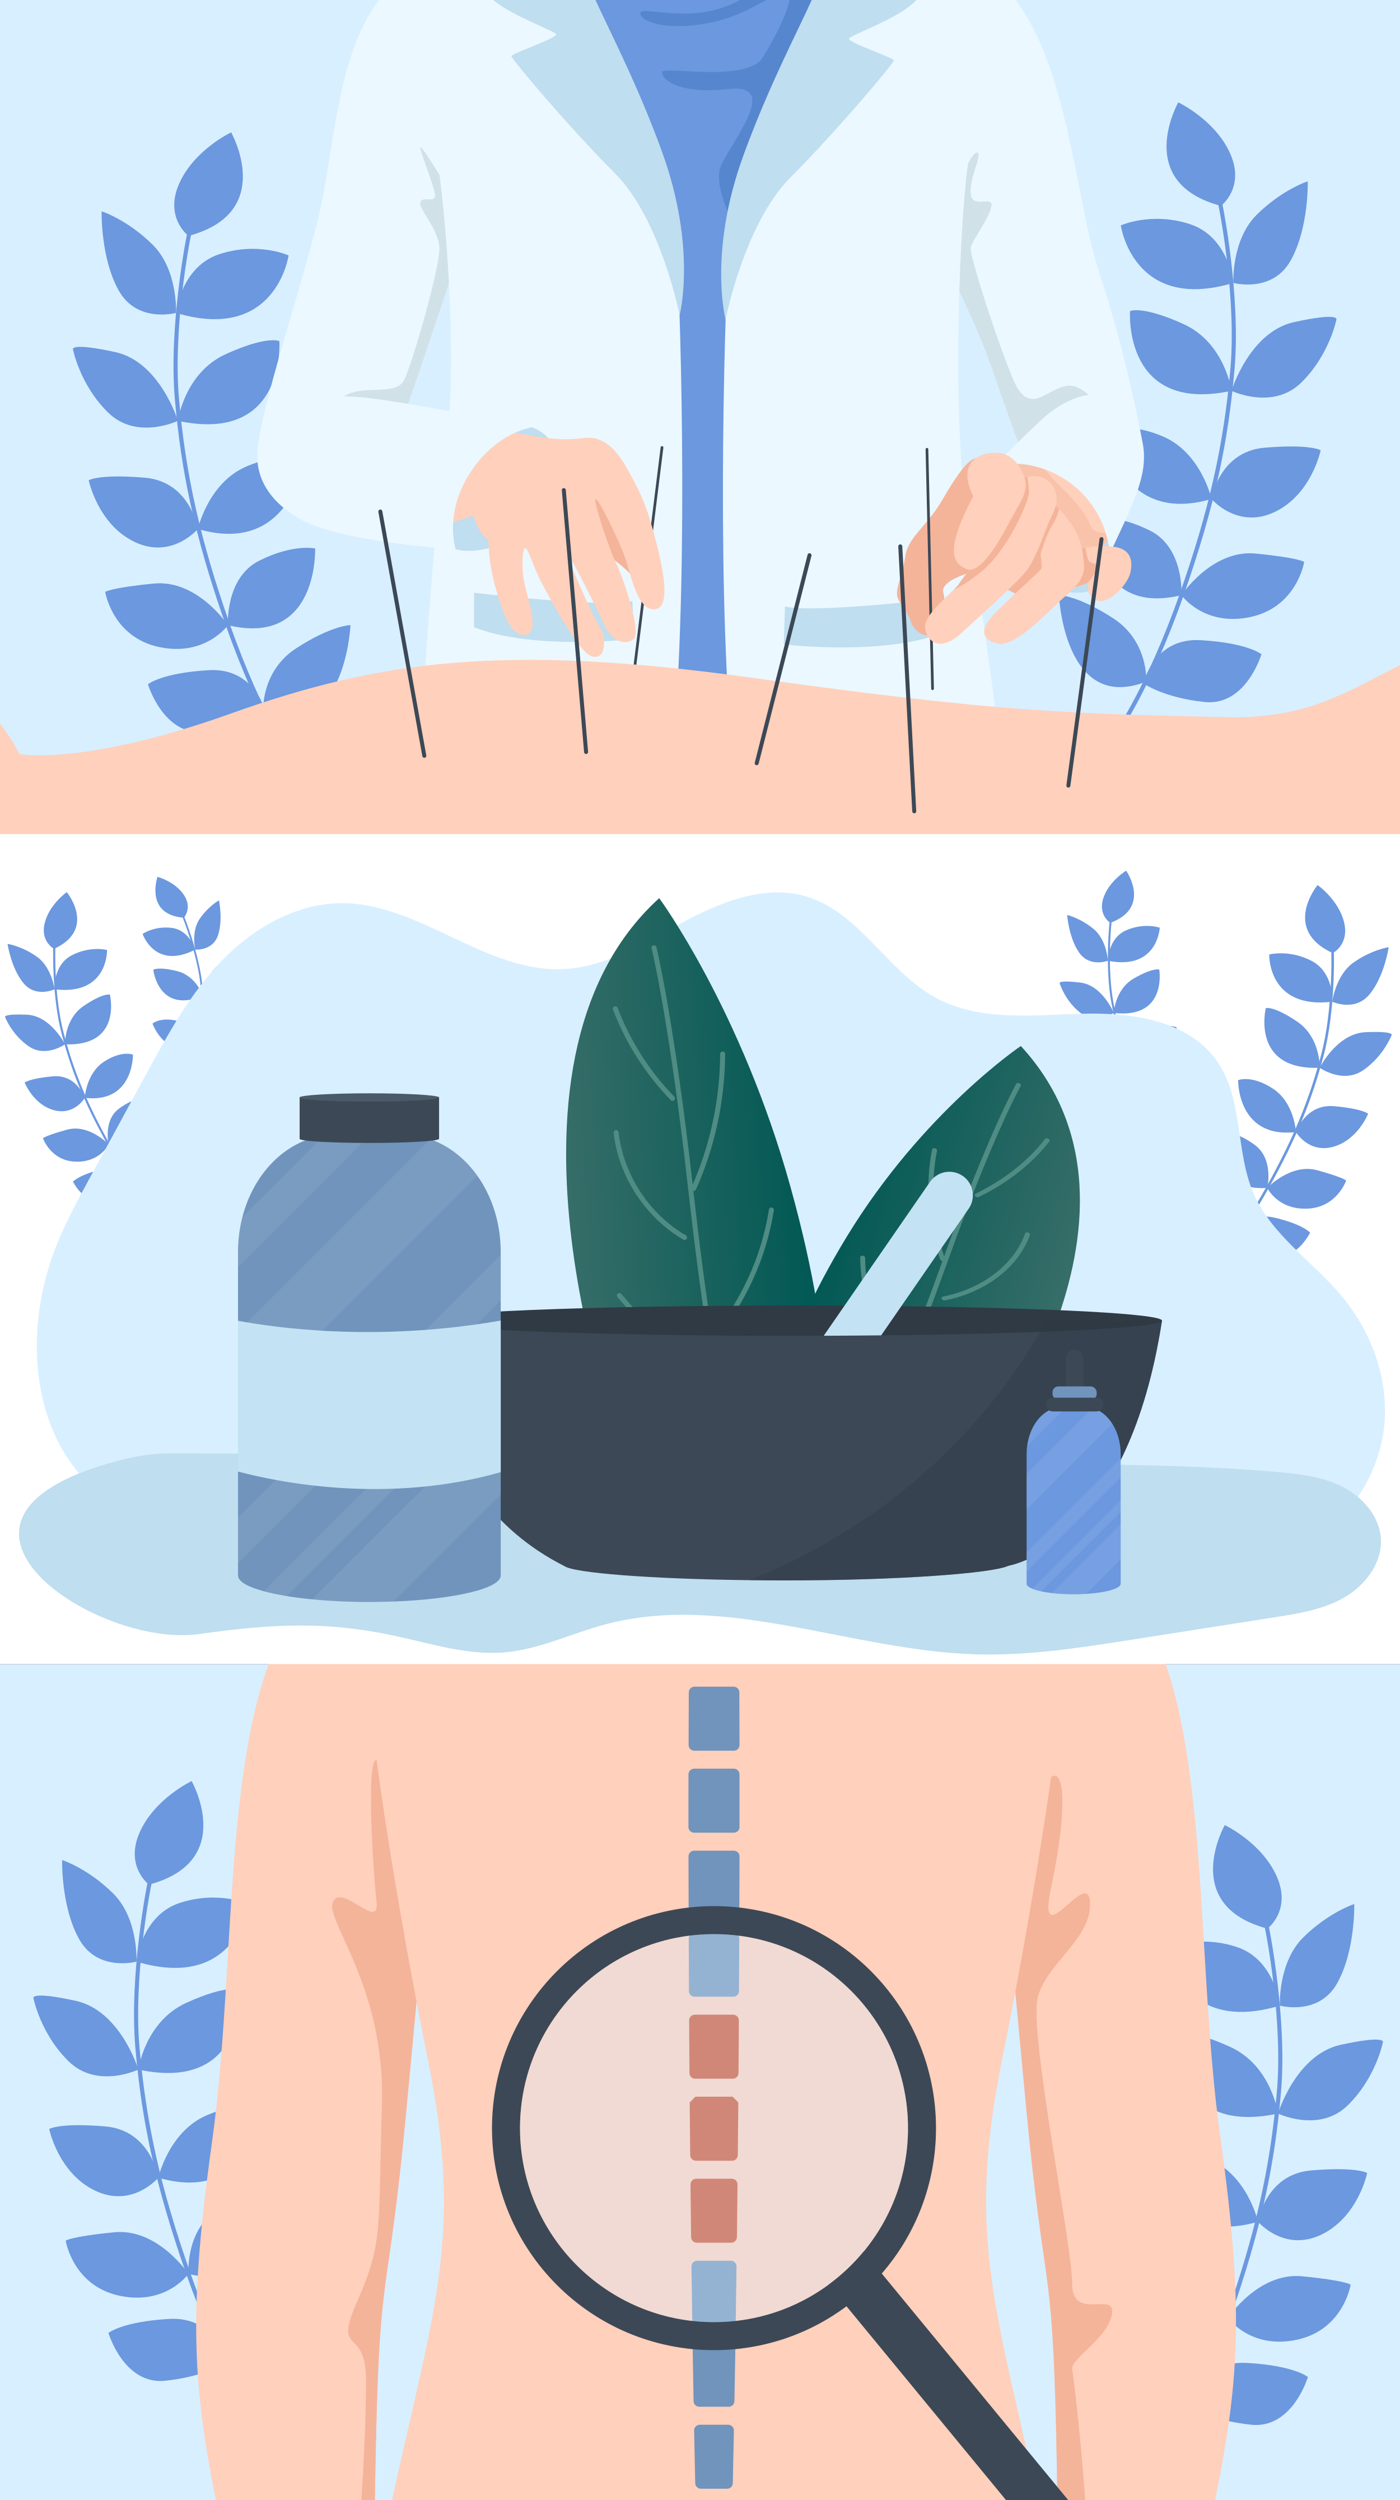 <?xml version="1.0" encoding="UTF-8"?>
<svg id="main" xmlns="http://www.w3.org/2000/svg" xmlns:xlink="http://www.w3.org/1999/xlink" viewBox="0 0 700 1250">
  <rect x="0" y="0" width="700" height="1250" fill="#333333" stroke="none"/>
  <defs>
    <style>
      .cls-1 {
        fill: #ffd0bb;
      }

      .cls-1, .cls-2, .cls-3, .cls-4, .cls-5, .cls-6, .cls-7, .cls-8, .cls-9, .cls-10, .cls-11, .cls-12, .cls-13, .cls-14, .cls-15, .cls-16, .cls-17, .cls-18, .cls-19, .cls-20, .cls-21, .cls-22, .cls-23 {
        stroke-width: 0px;
      }

      .cls-2 {
        fill: #d1e1e8;
      }

      .cls-3 {
        fill: #6b98df;
      }

      .cls-4 {
        fill: #7094bc;
      }

      .cls-5, .cls-12 {
        fill: #d8efff;
      }

      .cls-6 {
        fill: url(#_Градієнт_без_назви_8-2);
      }

      .cls-7 {
        fill: #5586ce;
      }

      .cls-8 {
        fill: #bfdeef;
      }

      .cls-9 {
        fill: #4f8c84;
      }

      .cls-10 {
        fill: none;
      }

      .cls-11 {
        fill: url(#_Градієнт_без_назви_8);
      }

      .cls-12 {
        opacity: .35;
      }

      .cls-13, .cls-21 {
        fill: #2f3a44;
      }

      .cls-14 {
        opacity: .08;
      }

      .cls-14, .cls-15 {
        fill: #fff;
      }

      .cls-16 {
        fill: #3c4856;
      }

      .cls-17 {
        fill: #ce502e;
      }

      .cls-18 {
        fill: #4b5a68;
      }

      .cls-24 {
        clip-path: url(#clippath);
      }

      .cls-19 {
        fill: #c3e3f4;
      }

      .cls-20, .cls-22 {
        fill: #f4b49a;
      }

      .cls-21 {
        opacity: .36;
      }

      .cls-22 {
        opacity: .51;
      }

      .cls-23 {
        fill: #ebf8ff;
      }
    </style>
    <clipPath id="clippath">
      <rect id="mask-2" data-name="mask" class="cls-10" width="700" height="1250"/>
    </clipPath>
    <linearGradient id="_Градієнт_без_назви_8" data-name="Градієнт без назви 8" x1="284.07" y1="588.16" x2="407.64" y2="588.16" gradientTransform="translate(-34.48 19.69) rotate(-3.33)" gradientUnits="userSpaceOnUse">
      <stop offset="0" stop-color="#366d68"/>
      <stop offset="1" stop-color="#005854"/>
    </linearGradient>
    <linearGradient id="_Градієнт_без_назви_8-2" data-name="Градієнт без назви 8" x1="335.7" y1="610.33" x2="431.54" y2="610.33" gradientTransform="translate(1121.39 172.07) rotate(-164.31) scale(1.31 -1)" xlink:href="#_Градієнт_без_назви_8"/>
  </defs>
  <g id="mask">
    <g class="cls-24">
      <g id="main-2" data-name="main">
        <g id="main3">
          <rect class="cls-5" y="832" width="700" height="418"/>
          <g id="plants">
            <g id="_2" data-name="2">
              <path class="cls-3" d="m74.49,942.25s-12.16-9.05-4.69-26.04c7.47-16.99,26.01-25.72,26.01-25.72,0,0,22.75,40.06-21.31,51.76Z"/>
              <path class="cls-3" d="m68.26,980.75s1.02-21.48-11.66-34.06c-12.68-12.58-25.54-16.75-25.54-16.75,0,0-.62,23.5,8.65,39.8,9.27,16.3,28.54,11.01,28.54,11.01Z"/>
              <path class="cls-3" d="m69.19,1034.71s-8.93-29.48-31.33-34.37c-22.4-4.89-21.15-1.42-21.15-1.42,0,0,3.41,17.82,17.66,31.73,14.25,13.91,34.81,4.06,34.81,4.06Z"/>
              <path class="cls-3" d="m79.18,1088.78s-3.69-23.71-26.57-25.64c-22.88-1.93-28.01,1.28-28.01,1.28,0,0,4.51,22.11,23.07,30.9,18.57,8.79,31.5-6.54,31.5-6.54Z"/>
              <path class="cls-3" d="m94.21,1136.88s-15.23-22.96-37.1-20.81c-21.87,2.15-24.26,4.18-24.26,4.18,0,0,3.54,22.51,26.81,27.53,23.27,5.02,34.55-10.9,34.55-10.9Z"/>
              <path class="cls-3" d="m113.21,1181.01s-4.9-22.97-28.53-21.63-30.45,7.03-30.45,7.03c0,0,7.68,26,28.32,23.89,20.63-2.12,30.66-9.29,30.66-9.29Z"/>
              <path class="cls-3" d="m68.26,980.75s2.35-23.06,21.68-29.37c19.33-6.31,34.6.63,34.6.63,0,0-6.22,43.77-56.28,28.74Z"/>
              <path class="cls-3" d="m69.19,1034.71s3.23-23.93,23.97-33.36c20.74-9.43,26.76-6.51,26.76-6.51,0,0,3.65,51.54-50.73,39.87Z"/>
              <path class="cls-3" d="m79.18,1088.78s5.13-23,24.15-31.19c19.02-8.19,28.66-1.94,28.66-1.94,0,0-7.2,46.56-52.81,33.13Z"/>
              <path class="cls-3" d="m94.21,1136.88s-1.48-23.61,15.6-32.22c17.09-8.61,28-6.13,28-6.13,0,0,1.79,49.32-43.61,38.35Z"/>
              <path class="cls-3" d="m111.82,1180.1s-1.28-20.05,16.45-31.61c17.74-11.56,27.22-11.64,27.22-11.64,0,0-2.61,59.29-43.67,43.25Z"/>
              <path class="cls-3" d="m125.75,1206.51c-.16-.22-16.21-22.96-32.51-69.29-7.91-22.49-13.75-42.57-17.84-61.4-3.64-16.75-6.1-33.3-7.73-52.07-1.62-18.57.03-39.52,1.7-53.83,2.12-18.22,4.88-31.69,6.05-36.27l2.01.51c-3.08,12.09-10.62,55.74-7.69,89.4,3.33,38.31,10.71,71.04,25.47,112.97,16.2,46.02,32.09,68.55,32.24,68.78l-1.69,1.2Z"/>
            </g>
            <g id="_1" data-name="1">
              <path class="cls-3" d="m633.71,964.25s12.16-9.05,4.69-26.04c-7.47-16.99-26.01-25.72-26.01-25.72,0,0-22.75,40.06,21.31,51.76Z"/>
              <path class="cls-3" d="m639.93,1002.75s-1.02-21.48,11.66-34.06,25.54-16.75,25.54-16.75c0,0,.62,23.5-8.65,39.8-9.27,16.3-28.54,11.01-28.54,11.01Z"/>
              <path class="cls-3" d="m639,1056.71s8.93-29.48,31.33-34.37c22.4-4.89,21.15-1.42,21.15-1.42,0,0-3.41,17.82-17.66,31.73-14.25,13.91-34.81,4.06-34.81,4.06Z"/>
              <path class="cls-3" d="m629.01,1110.78s3.69-23.71,26.57-25.64c22.88-1.93,28.01,1.28,28.01,1.28,0,0-4.51,22.11-23.07,30.9-18.57,8.79-31.5-6.54-31.5-6.54Z"/>
              <path class="cls-3" d="m613.98,1158.88s15.23-22.96,37.1-20.81c21.87,2.15,24.26,4.18,24.26,4.18,0,0-3.54,22.51-26.81,27.53-23.27,5.02-34.55-10.9-34.55-10.9Z"/>
              <path class="cls-3" d="m594.98,1203.01s4.9-22.97,28.53-21.63c23.63,1.34,30.45,7.03,30.45,7.03,0,0-7.68,26-28.32,23.89-20.63-2.12-30.66-9.29-30.66-9.29Z"/>
              <path class="cls-3" d="m639.93,1002.75s-2.35-23.06-21.68-29.37c-19.33-6.31-34.6.63-34.6.63,0,0,6.22,43.77,56.28,28.74Z"/>
              <path class="cls-3" d="m639,1056.71s-3.23-23.93-23.97-33.36c-20.74-9.43-26.76-6.51-26.76-6.51,0,0-3.65,51.54,50.73,39.87Z"/>
              <path class="cls-3" d="m629.01,1110.78s-5.13-23-24.15-31.19c-19.02-8.19-28.66-1.94-28.66-1.94,0,0,7.2,46.56,52.81,33.13Z"/>
              <path class="cls-3" d="m613.98,1158.88s1.48-23.61-15.6-32.22c-17.09-8.61-28-6.13-28-6.13,0,0-1.79,49.32,43.61,38.35Z"/>
              <path class="cls-3" d="m596.38,1202.1s1.28-20.05-16.45-31.61c-17.74-11.56-27.22-11.64-27.22-11.64,0,0,2.61,59.29,43.67,43.25Z"/>
              <path class="cls-3" d="m582.44,1228.51c.16-.22,16.21-22.96,32.51-69.29,7.91-22.49,13.75-42.57,17.84-61.4,3.64-16.75,6.1-33.3,7.73-52.07,1.62-18.57-.03-39.52-1.7-53.83-2.12-18.22-4.88-31.69-6.05-36.27l-2.01.51c3.08,12.09,10.62,55.74,7.69,89.4-3.33,38.31-10.71,71.04-25.47,112.97-16.2,46.02-32.09,68.55-32.24,68.78l1.69,1.2Z"/>
            </g>
          </g>
          <g id="body">
            <path class="cls-1" d="m605.1,1262c-9.53,45.61-22.77,99.1-30.24,128.6-3.52,13.84-5.76,22.4-5.76,22.4,0,0-23.15-10.71-32.08-33.35-8.92-22.65-6.92-72.65-8.92-162.65s-6-68-15-163c-4.69-49.55-9.39-101.01-12.81-138.9-3.13-34.76-5.19-58.1-5.19-58.1l-14-94s49-15,87,39,29,173,42,266,9,127-5,194Z"/>
            <path class="cls-20" d="m574.86,1390.6c-3.52,13.84-5.76,22.4-5.76,22.4,0,0-23.15-10.71-32.08-33.35-8.92-22.65-6.92-72.65-8.92-162.65s-6-68-15-163c-4.69-49.55-9.39-101.01-12.81-138.9l6.75,5.69s11.09-28.19,18.53-32.49c7.43-4.3,7.56,19.85,0,55.27-7.57,35.43,18.43-10.57,19.43,7.43s-21,30-26,47,17.18,124.4,17.09,143.7c-.09,19.3,21.91,3.3,19.91,15.3s-20.82,22.19-19.91,27.6c.91,5.4,12.48,96.98,6.7,146.19-3.42,29.08,15.79,48.66,32.07,59.81Z"/>
            <path class="cls-1" d="m235,766l-14,94s-2.26,25.62-5.64,63.15c-3.38,37.33-7.87,86.46-12.36,133.85-9,95-13,73-15,163s0,140-8.92,162.65c-8.93,22.64-32.08,33.35-32.08,33.35,0,0-2.06-7.88-5.33-20.75-7.4-29.12-20.96-83.78-30.67-130.25-14-67-18-101-5-194s4-212,42-266,87-39,87-39Z"/>
            <path class="cls-20" d="m215.36,923.15c-3.38,37.33-7.87,86.46-12.36,133.85-9,95-13,73-15,163s0,140-8.92,162.65c-8.93,22.64-32.08,33.35-32.08,33.35,0,0-2.06-7.88-5.33-20.75,12.09-18.67,24.98-42.48,29.37-64.46,9.05-45.21,11.96-112.79,11.96-140.79s-17-11-4.09-40.13c12.91-29.13,10.09-36.87,12.04-97.02,1.95-60.15-28.95-92.85-24.4-102.13,4.55-9.27,23.45,15.28,21.71,0-1.74-15.27-5.26-70.72,0-70.93s27.09,43.36,27.09,43.36h.01Z"/>
            <path class="cls-1" d="m521,1259.04c-23-106-38-140-20-229s41-230,30-253-99-36-114-55-9-75-9-75l-50-19.63v-.39l-.5.2-.5-.2v.39l-50,19.63s6,56-9,75-103,32-114,55,12,164,30,253,3,123-20,229-12.86,182.96-12.86,182.96h352.73s10.14-76.96-12.86-182.96Z"/>
            <g id="spine">
              <path class="cls-4" d="m347.07,1215.18c.17,8.78.35,17.55.54,26.33.03,1.54,1.29,2.78,2.84,2.78h13.11c1.54,0,2.8-1.23,2.84-2.78.19-8.78.37-17.55.54-26.33.03-1.59-1.25-2.89-2.84-2.89h-14.19c-1.59,0-2.87,1.3-2.84,2.89Z"/>
              <path class="cls-4" d="m346.33,1174.17c.14,8.77.3,17.55.46,26.33.03,1.55,1.29,2.79,2.84,2.79h14.74c1.55,0,2.81-1.24,2.84-2.79.16-8.78.31-17.56.46-26.33.03-1.59-1.25-2.88-2.84-2.88h-15.66c-1.59,0-2.86,1.3-2.84,2.88Z"/>
              <path class="cls-4" d="m344.22,900.98c0,4.07,0,8.23,0,12.47,0,1.57,1.27,2.84,2.84,2.84h19.85c1.57,0,2.84-1.27,2.84-2.84,0-8.77,0-17.55,0-26.33,0-1.57-1.27-2.84-2.84-2.84h-19.82c-1.56,0-2.83,1.27-2.84,2.83-.01,4.62-.03,9.25-.03,13.86Z"/>
              <path class="cls-4" d="m368.23,708.4c-.29-16.89-.63-33.75-1.03-50.57-.04-1.54-1.29-2.77-2.84-2.77-3.88,0-10.88,0-14.75,0-1.54,0-2.8,1.23-2.83,2.77-.42,16.79-.76,33.66-1.05,50.57-.03,1.59,1.25,2.89,2.84,2.89h16.82c1.59,0,2.87-1.3,2.84-2.89Z"/>
              <path class="cls-17" d="m347.69,1048.29l-2.84,2.86c.08,8.77.16,17.54.25,26.33.02,1.56,1.28,2.81,2.84,2.81h18.13c1.56,0,2.82-1.25,2.84-2.81.09-8.79.17-17.56.25-26.33l-2.84-2.86h-18.62Z"/>
              <path class="cls-4" d="m344.36,969.14c.03,8.79.07,17.61.12,26.34,0,1.56,1.28,2.82,2.84,2.82h19.35c1.56,0,2.83-1.26,2.84-2.82.05-8.77.08-17.55.12-26.33,0-1.57-1.27-2.85-2.84-2.85h-19.59c-1.57,0-2.84,1.28-2.84,2.85Z"/>
              <path class="cls-4" d="m344.98,764.1c-.09,8.78-.18,17.55-.25,26.33-.01,1.58,1.26,2.86,2.84,2.86h18.89c1.58,0,2.85-1.29,2.84-2.86-.08-8.78-.17-17.56-.27-26.33-.02-1.55-1.28-2.81-2.84-2.81h-18.38c-1.56,0-2.82,1.25-2.84,2.81Z"/>
              <path class="cls-4" d="m345.5,723.09c-.13,8.77-.25,17.55-.36,26.33-.02,1.58,1.26,2.87,2.84,2.87h18.04c1.58,0,2.86-1.3,2.84-2.88-.11-8.78-.24-17.56-.38-26.33-.02-1.55-1.29-2.79-2.84-2.79h-17.3c-1.55,0-2.82,1.24-2.84,2.79Z"/>
              <path class="cls-4" d="m345.74,1133.17c.12,8.77.24,17.55.37,26.33.02,1.55,1.29,2.8,2.84,2.8h16.1c1.55,0,2.81-1.25,2.84-2.8.13-8.78.26-17.56.37-26.33.02-1.58-1.26-2.87-2.84-2.87h-16.85c-1.58,0-2.86,1.29-2.84,2.87Z"/>
              <path class="cls-17" d="m345.25,1092.16c.09,8.77.19,17.54.3,26.33.02,1.55,1.28,2.8,2.84,2.8h17.23c1.55,0,2.82-1.25,2.84-2.8.11-8.78.21-17.56.3-26.33.02-1.58-1.26-2.87-2.84-2.87h-17.82c-1.58,0-2.85,1.29-2.84,2.87Z"/>
              <path class="cls-17" d="m344.56,1010.15c.05,9,.11,17.82.18,26.33.01,1.56,1.28,2.81,2.84,2.81h18.84c1.56,0,2.83-1.26,2.84-2.82.06-8.77.12-17.54.17-26.33,0-1.57-1.26-2.86-2.84-2.86h-19.19c-1.57,0-2.85,1.28-2.84,2.86Z"/>
              <path class="cls-4" d="m344.25,928.13c.02,8.6.04,17.42.06,26.33,0,1.56,1.27,2.83,2.84,2.83h19.69c1.56,0,2.83-1.26,2.84-2.83.03-8.77.05-17.55.07-26.33,0-1.57-1.27-2.84-2.84-2.84h-19.82c-1.57,0-2.84,1.27-2.84,2.84Z"/>
              <path class="cls-4" d="m344.39,846.12c-.04,8.79-.07,17.56-.09,26.33,0,1.57,1.27,2.84,2.84,2.84h19.77c1.57,0,2.84-1.27,2.84-2.84-.02-8.78-.05-17.55-.08-26.33,0-1.56-1.28-2.83-2.84-2.83h-19.59c-1.56,0-2.83,1.27-2.84,2.83Z"/>
            </g>
          </g>
          <g id="magnifying_glass" data-name="magnifying glass">
            <path class="cls-16" d="m357,953c-61.3,0-111,49.7-111,111s49.7,111,111,111c24.83,0,47.76-8.15,66.25-21.93,6.45-4.81,12.36-10.3,17.63-16.37,16.9-19.48,27.12-44.89,27.12-72.7,0-61.3-49.7-111-111-111Zm74.84,172.72c-5.13,6.2-11.01,11.76-17.5,16.52-16.06,11.79-35.89,18.76-57.34,18.76-53.57,0-97-43.43-97-97s43.43-97,97-97,97,43.43,97,97c0,23.44-8.32,44.95-22.16,61.72Z"/>
            <circle class="cls-12" cx="357" cy="1064" r="97"/>
            <path class="cls-16" d="m584.13,1310.76l-18.54,15.25-142.34-172.94-8.91-10.83c6.49-4.76,12.37-10.32,17.5-16.52l9.04,10.98,143.25,174.06Z"/>
          </g>
        </g>
        <g id="main1">
          <rect class="cls-5" width="700" height="417"/>
          <g id="plants-2" data-name="plants">
            <g id="_2-2" data-name="2">
              <path class="cls-3" d="m94.24,117.94s-12.16-9.05-4.69-26.04c7.47-16.99,26.01-25.72,26.01-25.72,0,0,22.75,40.06-21.31,51.76Z"/>
              <path class="cls-3" d="m88.02,156.44s1.02-21.48-11.66-34.06c-12.68-12.58-25.54-16.75-25.54-16.75,0,0-.62,23.5,8.65,39.8,9.27,16.3,28.54,11.01,28.54,11.01Z"/>
              <path class="cls-3" d="m88.95,210.4s-8.93-29.48-31.33-34.37c-22.4-4.89-21.15-1.42-21.15-1.42,0,0,3.41,17.82,17.66,31.73,14.25,13.91,34.81,4.06,34.81,4.06Z"/>
              <path class="cls-3" d="m98.94,264.47s-3.69-23.71-26.57-25.64c-22.88-1.93-28.01,1.28-28.01,1.28,0,0,4.51,22.11,23.07,30.9,18.57,8.79,31.5-6.54,31.5-6.54Z"/>
              <path class="cls-3" d="m113.97,312.57s-15.23-22.96-37.1-20.81c-21.87,2.15-24.26,4.18-24.26,4.18,0,0,3.54,22.51,26.81,27.53,23.27,5.02,34.55-10.9,34.55-10.9Z"/>
              <path class="cls-3" d="m132.96,356.7s-4.9-22.97-28.53-21.63c-23.63,1.34-30.45,7.03-30.45,7.03,0,0,7.68,26,28.32,23.89,20.63-2.12,30.66-9.29,30.66-9.29Z"/>
              <path class="cls-3" d="m88.02,156.44s2.35-23.06,21.68-29.37c19.33-6.31,34.6.63,34.6.63,0,0-6.22,43.77-56.28,28.74Z"/>
              <path class="cls-3" d="m88.95,210.4s3.23-23.93,23.97-33.36c20.74-9.43,26.76-6.51,26.76-6.51,0,0,3.65,51.54-50.73,39.87Z"/>
              <path class="cls-3" d="m98.94,264.47s5.13-23,24.15-31.19c19.02-8.19,28.66-1.94,28.66-1.94,0,0-7.2,46.56-52.81,33.13Z"/>
              <path class="cls-3" d="m113.97,312.57s-1.48-23.61,15.6-32.22c17.09-8.61,28-6.13,28-6.13,0,0,1.79,49.32-43.61,38.35Z"/>
              <path class="cls-3" d="m131.57,355.79s-1.28-20.05,16.45-31.61c17.74-11.56,27.22-11.64,27.22-11.64,0,0-2.61,59.29-43.67,43.25Z"/>
              <path class="cls-3" d="m145.5,382.2c-.16-.22-16.21-22.96-32.51-69.29-7.91-22.49-13.75-42.57-17.84-61.4-3.64-16.75-6.1-33.3-7.73-52.07-1.62-18.57.03-39.52,1.7-53.83,2.12-18.22,4.88-31.69,6.05-36.27l2.01.51c-3.08,12.09-10.62,55.74-7.69,89.4,3.33,38.31,10.71,71.04,25.47,112.97,16.2,46.02,32.09,68.55,32.24,68.78l-1.69,1.2Z"/>
            </g>
            <g id="_1-2" data-name="1">
              <path class="cls-3" d="m610.46,102.94s12.16-9.05,4.69-26.04c-7.47-16.99-26.01-25.72-26.01-25.72,0,0-22.75,40.06,21.31,51.76Z"/>
              <path class="cls-3" d="m616.68,141.44s-1.02-21.48,11.66-34.06,25.54-16.75,25.54-16.75c0,0,.62,23.5-8.65,39.8-9.27,16.3-28.54,11.01-28.54,11.01Z"/>
              <path class="cls-3" d="m615.75,195.4s8.93-29.48,31.33-34.37c22.4-4.89,21.15-1.42,21.15-1.42,0,0-3.41,17.82-17.66,31.73-14.25,13.91-34.81,4.06-34.81,4.06Z"/>
              <path class="cls-3" d="m605.76,249.47s3.69-23.71,26.57-25.64c22.88-1.93,28.01,1.28,28.01,1.28,0,0-4.51,22.11-23.07,30.9-18.57,8.79-31.5-6.54-31.5-6.54Z"/>
              <path class="cls-3" d="m590.73,297.57s15.23-22.96,37.1-20.81c21.87,2.15,24.26,4.18,24.26,4.18,0,0-3.54,22.51-26.81,27.53-23.27,5.02-34.55-10.9-34.55-10.9Z"/>
              <path class="cls-3" d="m571.74,341.7s4.9-22.97,28.53-21.63c23.63,1.34,30.45,7.03,30.45,7.03,0,0-7.68,26-28.32,23.89-20.63-2.12-30.66-9.29-30.66-9.29Z"/>
              <path class="cls-3" d="m616.68,141.44s-2.35-23.06-21.68-29.37c-19.33-6.31-34.6.63-34.6.63,0,0,6.22,43.77,56.28,28.74Z"/>
              <path class="cls-3" d="m615.75,195.4s-3.23-23.93-23.97-33.36c-20.74-9.43-26.76-6.51-26.76-6.51,0,0-3.65,51.54,50.73,39.87Z"/>
              <path class="cls-3" d="m605.76,249.47s-5.13-23-24.15-31.19c-19.02-8.19-28.66-1.94-28.66-1.94,0,0,7.2,46.56,52.81,33.13Z"/>
              <path class="cls-3" d="m590.73,297.57s1.48-23.61-15.6-32.22c-17.09-8.61-28-6.13-28-6.13,0,0-1.79,49.32,43.61,38.35Z"/>
              <path class="cls-3" d="m573.13,340.79s1.28-20.05-16.45-31.61c-17.74-11.56-27.22-11.64-27.22-11.64,0,0,2.61,59.29,43.67,43.25Z"/>
              <path class="cls-3" d="m559.2,367.2c.16-.22,16.21-22.96,32.51-69.29,7.91-22.49,13.75-42.57,17.84-61.4,3.64-16.75,6.1-33.3,7.73-52.07,1.62-18.57-.03-39.52-1.7-53.83-2.12-18.22-4.88-31.69-6.05-36.27l-2.01.51c3.08,12.09,10.62,55.74,7.69,89.4-3.33,38.31-10.71,71.04-25.47,112.97-16.2,46.02-32.09,68.55-32.24,68.78l1.69,1.2Z"/>
            </g>
          </g>
          <g id="doctor">
            <path class="cls-3" d="m421.82,56.08c-1.37,32.99-3.76,73.92-7.88,121.43-11.55,133.12-10.43,332.57-10.43,332.57l-122.61-3.65,6.03-550.34s15.15,23.83,68.02,23.8c18.05,0,31.74-1.99,41.97-4.6,19.74-5.03,26.52-12.4,26.52-12.4,0,0,.84,33.71-1.63,93.19Z"/>
            <path class="cls-7" d="m421.82,56.08l-48.19,68.15s-18.78-28.9-13.03-41.6,29.56-40.95,3.95-38.15c-25.63,2.81-33.47-4.84-33.56-8.33-.08-3.48,42.2,5.52,50.35-7.38,8.15-12.9,19.02-35.32,10.19-32.6s-19.02,12.23-39.28,15.71c-20.27,3.48-32.71-1.45-32.03-5.52s31.92,8.83,56.37-10.87c9.77-7.86,16.17-14.76,20.34-20.2,19.74-5.03,26.52-12.4,26.52-12.4,0,0,.84,33.71-1.63,93.19Z"/>
            <path class="cls-23" d="m243.23,85.08c-.75,2.53-1.58,5.04-2.48,7.54,0,0-15.46,47.03-28.76,86.22-6.2,18.3-11.93,34.88-15.39,44.18-1.65,4.43-4.23,7.96-7.44,10.73-5.9,5.1-13.92,7.63-22.18,8.38-16.95,1.55-34.91-4.37-37.62-10.96-4.75-11.55,21.73-86.93,30.56-125.65,8.83-38.71,8.92-97.97,45.55-119.96,35.12-21.07,55.3,41.09,37.76,99.52Z"/>
            <path class="cls-2" d="m243.23,85.08c-.75,2.53-1.58,5.04-2.48,7.54,0,0-15.46,47.03-28.76,86.22-6.2,18.3-11.93,34.88-15.39,44.18-1.65,4.43-4.23,7.96-7.44,10.73-11.12-3-29.27-10.36-24.48-25.67,6.79-21.73,32.6-6.79,37.67-18.63,5.07-11.83,17.34-55.4,17.34-64.91s-10.19-19.7-9.55-23.18c.65-3.48,6.83.09,7.38-3.12.54-3.21-8.01-23.28-7.34-24.64s14.94,23.09,14.94,21.73-2.04-29.2-2.04-29.2l20.14,18.95Z"/>
            <path class="cls-23" d="m570.95,219.63l-16.21-.71-10.53,1.79-33.16,5.61s-4.05-10.1-16.1-44.85c-9.32-26.88-29.52-61.68-38.82-92.41-2.72-9-4.52-17.65-4.82-25.65-1.36-35.32,4.75-105.95,43.64-76.5,38.89,29.45,41.25,109.1,54.81,149.83,13.55,40.72,21.2,82.9,21.2,82.9Z"/>
            <path class="cls-2" d="m554.74,210.49l-10.53,10.23-33.16,5.61s-4.05-10.1-16.1-44.85c-9.32-26.88-29.52-61.68-38.82-92.41l15.55.84h8.48s5.78-14.26,8.5-13.58-3.92,12.2-3.32,20.36c.6,8.16,11.32.62,10.38,6.43-.94,5.81-9.62,17.09-10.38,20.62-.75,3.52,12.83,45.63,20.98,65.33,8.15,19.7,16.4,5.68,26.88,3.86,10.48-1.82,21.56,17.57,21.56,17.57Z"/>
            <path class="cls-8" d="m539.63,245.23c16.26,15.32,18.73,38.73,10.6,47.36-8.13,8.63-36.16,1.7-52.42-13.62-16.26-15.32-14.61-33.23-6.48-41.86,8.13-8.63,32.03-7.2,48.3,8.12Z"/>
            <path class="cls-1" d="m563.04,255.59c-2.01,4.03-4.03,7.44-6.03,10.33-11.1,16.13-21.34,16.12-24.25,15.78-3.44-.4-31.2-36.95-31.2-36.95,0,0,4.4-8.36,14.38-21.55,2.42-3.2,5.18-6.68,8.27-10.4,15.86-19.05,33.72-8.8,33.72-8.8,10.19,4.75,18.34,25.13,5.11,51.59Z"/>
            <path class="cls-22" d="m557.01,265.92c-11.1,16.13-21.34,16.12-24.25,15.78-3.44-.4-31.2-36.95-31.2-36.95,0,0,4.4-8.36,14.38-21.55,1.22,3.27,2.93,6.76,5.31,10,7.47,10.19,19.7,18.34,23.77,29.2,1.62,4.33,6.59,4.67,11.99,3.51Z"/>
            <path class="cls-23" d="m286.94-43.9c0-1.36.06,35.09,21.05,72.67,21.34,38.19,27.85,72.67,29.2,77.43s6.79,129.04,2.04,227.52c-4.75,98.48-7.02,181.21-7.02,181.21h-129.85s10.97-232.31,19.25-279.43,1.49-132.02-3.95-161.9-23.27-79.05-10.27-89.11,79.55-28.39,79.55-28.39Z"/>
            <path class="cls-20" d="m296.44,264.45s.14,7.61,10.94,15.69,14.87,16.23,17.59,14.19-11.55-47.54-23.77-51.62-4.75,21.73-4.75,21.73Z"/>
            <path class="cls-8" d="m237.04,296.35s63.65,7.68,79.19,4.19l.59,18.92s-49.54,5.95-79.78-5.85v-17.26Z"/>
            <path class="cls-8" d="m264.52,262.41c-14.54,14.54-36.14,16.16-43.85,8.45-7.71-7.71-.57-33.3,13.97-47.84,14.54-14.54,30.96-12.52,38.68-4.81s5.74,29.66-8.79,44.2Z"/>
            <g id="idle">
              <path class="cls-16" d="m316.23,343.21s-.06,0-.08,0c-.37-.05-.64-.39-.59-.76l14.77-118.82c.05-.37.38-.64.76-.59.37.05.64.39.59.76l-14.77,118.82c-.04.34-.34.6-.67.6Z"/>
            </g>
            <path class="cls-1" d="m236.68,257.66s2.04,8.83,7.47,12.23c0,0,0,10.87,3.4,23.09,3.4,12.23,7.47,25.13,14.94,24.45s2.04-15.97,0-24.62-1.36-18.16,0-18.84,4.08,9.51,8.83,18.34,18.34,34.64,25.13,36,6.79-10.19,3.4-14.94-16.98-36-16.3-36.68,14.65,26.95,18.53,35.55,10.67,10.64,14.75,7.24-5.43-31.24-8.83-38.03-11.55-31.24-10.19-31.92,12.23,21.73,14.94,29.88,6.11,26.49,14.94,25.13,2.72-25.13-1.36-40.07c-4.08-14.94-8.15-21.73-12.23-29.2s-10.87-17.66-21.73-16.3-17.66.68-35.32-2.72c-17.66-3.4-38.71,18.34-20.38,41.43Z"/>
            <path class="cls-1" d="m242.11,255.62l-5.43,2.04s-27.17,10.87-47.54,8.83-27.85-10.87-36-12.23-23.09-10.87-20.38-32.6c2.72-21.73,14.26-14.94,27.85-15.62s33.96,1.36,44.83,4.75,26.49,1.36,51.62,5.43c25.13,4.08-14.94,39.39-14.94,39.39Z"/>
            <path class="cls-23" d="m179.63,198.57s-39.99-4.39-47.5,13.42-3.44,34.8,16.94,47.02c20.38,12.23,78.78,15.62,78.78,15.62,0,0-6.13-18.5,7.8-39.13,11.42-16.92,25.35-20.88,30-21.76.31-.06.31-.49,0-.56-10.81-2.16-72.23-13.91-86.03-14.62Z"/>
            <path class="cls-8" d="m301.88-56.13s-11.21,1.28-33.45,12.19c-22.24,10.9-26.31,25.85-26.31,36.71s36,22.41,36,24.45-22.41,9.51-22.41,10.87,28.53,35.32,51.62,58.41,32.48,71.04,32.48,71.04c0,0,8.78-33.22-8.8-81.67-17.57-48.45-37.95-80.37-42.02-98.71s12.9-33.28,12.9-33.28Z"/>
            <path class="cls-23" d="m415.65-41.73c0-1.36-.06,35.09-21.05,72.67-21.34,38.19-27.85,72.67-29.2,77.43s-6.79,129.04-2.04,227.52,7.12,173.74,7.12,173.74l148.06,2.04s-26.36-204.85-34.64-251.98-4.4-154.04,1.03-183.93,23.27-79.05,10.27-89.11c-12.99-10.05-79.55-28.39-79.55-28.39Z"/>
            <path class="cls-8" d="m400.71-53.96s11.21,1.28,33.45,12.19c22.24,10.9,26.31,25.85,26.31,36.71,0,10.87-36,22.41-36,24.45s22.41,9.51,22.41,10.87-28.53,35.32-51.62,58.41c-23.09,23.09-32.48,71.04-32.48,71.04,0,0-8.78-33.22,8.8-81.67,17.57-48.45,37.95-80.37,42.02-98.71,4.08-18.34-12.9-33.28-12.9-33.28Z"/>
            <path class="cls-23" d="m554.72,277.2c-.35-10.19-5.14-22.59-15.09-31.96-13.43-12.66-32.08-15.83-42.75-11.69,4.22-4.54,12.97-13.66,24.37-24.11,16.3-14.94,38.71-19.02,47.54,3.4,7.72,19.59.91,32.43-14.07,64.37Z"/>
            <path class="cls-8" d="m471.67,299.07s-63.65,7.68-79.19,4.19l-.59,18.92s49.54,5.95,79.78-5.85v-17.26Z"/>
            <path class="cls-1" d="m565.13,286.58c-1.3,5.49-10.93,16.24-17.05,13.52s-3.4-9.51-4.08-8.83-10.19,3.4-10.19,3.4l4.08-19.7s1.81-.6,4.77-1.13c3.33-.6,8.12-1.11,13.44-.58,10.07,1.01,10.31,7.82,9.02,13.32Z"/>
            <path class="cls-20" d="m544,291.27c-.68.68-10.19,3.4-10.19,3.4l4.08-19.7s1.81-.6,4.77-1.13c.43,2.24,1.01,4.9,1.47,6.07.88,2.19,5.64,2.19,6.32,2.19s-6.45,9.17-6.45,9.17Z"/>
            <path class="cls-20" d="m492.73,229.81s-.8-1.42-4.81-.71-9.45,8.18-16.92,21.09c-7.47,12.9-16.98,18.34-18.34,27.85-1.36,9.51-4.75,15.62-4.08,19.7s4.75,6.79,6.79,12.9c2.04,6.11,8.83,9.51,12.9,4.75s4.75-14.26,3.4-19.02,7.47-8.15,11.55-9.51,17.66,6.79,25.13,10.19,21.73-2.04,24.45-10.19-9.51-32.6-15.62-36-14.26-8.83-14.26-8.83l-10.19-12.23Z"/>
            <path class="cls-1" d="m530.42,300.1c-6.79,6.11-23.09,23.77-31.54,21.71-8.44-2.06-9.21-7.45-1.06-15.6s21.73-20.38,22.74-21.64c.44-.56.17-3.92-.28-7.52-.56-4.59-1.41-9.56-1.41-9.56,0,0,.19-.78.5-2h0c1.15-4.48,4.01-14.84,5.61-14.3.3.1.62.24.98.43.97.52,2.17,1.43,3.57,2.83,1.6,1.6,3.48,3.84,5.64,6.92,4.75,6.79,6.11,12.23,6.79,20.38.68,8.15-4.75,12.23-11.55,18.34Z"/>
            <g id="idle-2" data-name="idle">
              <path class="cls-16" d="m466.28,345.01c-.37,0-.67-.29-.68-.66l-2.81-119.7c0-.37.29-.69.66-.7.38,0,.69.29.7.66l2.81,119.7c0,.37-.29.69-.66.7h-.02Z"/>
            </g>
            <path class="cls-20" d="m529.54,254.47c-.52,2.23-1.51,5.13-3.44,8.18-2.33,3.67-4.43,9.77-5.81,14.41-.56-4.59-1.41-9.56-1.41-9.56,0,0,.19-.78.5-2h0s6.59-13.87,6.59-13.87c.97.52,2.17,1.43,3.57,2.83Z"/>
            <path class="cls-1" d="m524.31,261.39c-2.04,4.75-6.11,16.98-10.51,23.19-4.4,6.2-22.09,21.64-32.95,31.83s-17.66,4.08-18.34-2.72c-.54-5.46,9.45-14,14.45-18.91,1.22-1.19,2.13-2.16,2.53-2.83,2.04-3.4,8.15-10.19,8.15-10.19,0,0,12.9-38.03,22.41-42.11,1.26-.54,2.46-.94,3.6-1.21,7.46-1.75,12.29,2.02,14.06,7.32,2.04,6.11-1.36,10.87-3.4,15.62Z"/>
            <path class="cls-20" d="m514.46,246.11c0,4.75-10.57,28.9-23.62,39.58-6.13,5.01-10.73,7.67-13.89,9.09,1.22-1.19,2.13-2.16,2.53-2.83,2.04-3.4,8.15-10.19,8.15-10.19,0,0,12.9-38.03,22.41-42.11,1.26-.54,2.46-.94,3.6-1.21.4,2.28.81,5.22.81,7.66Z"/>
            <path class="cls-1" d="m486.61,248.15s-6.79,12.23-8.83,21.05c-2.04,8.83-.22,13.09,5.66,15.37s14.03-9.94,20.14-21.49,10.87-16.98,8.83-23.77c-2.04-6.79-6.79-12.23-12.9-12.9s-22.41,2.04-12.9,21.73Z"/>
          </g>
          <g id="body-2" data-name="body">
            <path id="body-3" data-name="body" class="cls-1" d="m9.81,377.02s31.63,6.15,105.44-20.21,136.1-35.39,261.75-17.81c125.65,17.57,160.9,17.81,236.46,19.57s79.08-48.33,185.4-46.57,137.07,20.21,202.09,24.6c65.02,4.39,130.04,12.3,130.04,12.3l-5.27,214.4s-391.89,1.76-483.27,16.69c-91.38,14.94-269.75,95.78-348.83,52.72-79.08-43.05-120.38-95.78-159.92-108.96-39.54-13.18-79.08,8.79-82.6,8.79s10.54,65.02-11.42,82.6c-21.97,17.57-43.05,2.64-72.05-.88s-39.54,5.27-54.48-17.57-97.53-36.03-96.65-98.41c.88-62.39-22.85-115.11,41.3-154.65,64.14-39.54,126.53-14.94,152.01,33.39Z"/>
            <g id="idles">
              <g id="_5" data-name="5">
                <path class="cls-16" d="m212.15,378.87c-.48,0-.9-.34-.98-.82l-21.99-122.13c-.1-.54.26-1.06.81-1.16.55-.1,1.06.26,1.16.81l21.99,122.13c.1.54-.26,1.06-.81,1.16-.06.01-.12.02-.18.02Z"/>
              </g>
              <g id="_4" data-name="4">
                <path class="cls-16" d="m378.35,382.58c-.08,0-.17,0-.25-.03-.54-.14-.86-.68-.72-1.22l26.42-103.99c.13-.54.68-.86,1.21-.72.54.14.86.68.72,1.22l-26.42,103.99c-.11.45-.52.75-.97.75Z"/>
              </g>
              <g id="_3" data-name="3">
                <path class="cls-16" d="m293.05,376.98c-.51,0-.95-.39-1-.92l-11.14-130.94c-.05-.55.36-1.03.91-1.08.55-.05,1.03.36,1.08.91l11.14,130.94c.05.55-.36,1.03-.91,1.08-.03,0-.06,0-.09,0Z"/>
              </g>
              <g id="_2-3" data-name="2">
                <path class="cls-16" d="m534.19,393.77s-.09,0-.13,0c-.55-.07-.93-.58-.86-1.12l16.56-123.24c.07-.55.58-.93,1.12-.86.55.07.93.58.86,1.12l-16.56,123.24c-.07.5-.5.87-.99.87Z"/>
              </g>
              <g id="_1-3" data-name="1">
                <path class="cls-16" d="m457.12,406.63c-.53,0-.97-.41-1-.95l-6.98-132.45c-.03-.55.39-1.02.95-1.05.55-.04,1.02.39,1.05.95l6.98,132.45c.03.55-.39,1.02-.95,1.05-.02,0-.04,0-.05,0Z"/>
              </g>
            </g>
          </g>
        </g>
        <g id="main2">
          <rect id="background" class="cls-15" y="417" width="700" height="415"/>
          <g id="plants-3" data-name="plants">
            <g>
              <path class="cls-3" d="m27.06,474.38s-7.02-3.55-4.7-12.9c2.32-9.35,11.03-15.45,11.03-15.45,0,0,15.17,18.48-6.33,28.35Z"/>
              <path class="cls-3" d="m27.28,494.62s-1.37-11.08-8.97-16.39c-7.59-5.31-14.54-6.31-14.54-6.31,0,0,1.76,12.07,7.94,19.59s15.57,3.11,15.57,3.11Z"/>
              <path class="cls-3" d="m32.52,522.13s-7.17-14.28-19.05-14.81c-11.88-.52-10.94,1.14-10.94,1.14,0,0,3.32,8.81,11.83,14.66,8.52,5.85,18.16-1,18.16-1Z"/>
              <path class="cls-3" d="m42.4,548.9s-3.98-11.8-15.85-10.77c-11.87,1.03-14.21,3.13-14.21,3.13,0,0,4.26,10.91,14.53,13.77,10.27,2.86,15.53-6.13,15.53-6.13Z"/>
              <path class="cls-3" d="m54.33,572.16s-9.81-10.39-20.81-7.36c-10.99,3.03-12.03,4.28-12.03,4.28,0,0,3.8,11.2,16.14,11.71,12.34.51,16.7-8.62,16.7-8.62Z"/>
              <path class="cls-3" d="m67.94,593.05s-4.54-11.31-16.5-8.54c-11.96,2.77-14.95,6.28-14.95,6.28,0,0,6.22,12.62,16.59,9.71,10.36-2.9,14.86-7.46,14.86-7.46Z"/>
              <path class="cls-3" d="m27.28,494.62s-.83-12,8.49-16.93c9.33-4.94,17.75-2.73,17.75-2.73,0,0,.68,22.93-26.24,19.66Z"/>
              <path class="cls-3" d="m32.52,522.13s-.46-12.52,9.31-19.18c9.77-6.65,13.11-5.69,13.11-5.69,0,0,6.41,26.03-22.42,24.87Z"/>
              <path class="cls-3" d="m42.4,548.9s.59-12.21,9.6-18.08c9-5.87,14.48-3.52,14.48-3.52,0,0,.43,24.44-24.08,21.6Z"/>
              <path class="cls-3" d="m54.33,572.16s-2.84-11.94,5.14-17.85c7.98-5.91,13.78-5.61,13.78-5.61,0,0,5.27,25.06-18.91,23.46Z"/>
              <path class="cls-3" d="m67.15,592.71s-2.43-10.14,5.62-17.62c8.05-7.48,12.89-8.35,12.89-8.35,0,0,3.9,30.55-18.52,25.97Z"/>
              <path class="cls-3" d="m76.6,604.99c-.1-.1-10.31-10.31-22.74-32.56-6.03-10.8-10.79-20.56-14.54-29.82-3.34-8.24-6.06-16.49-8.55-25.95-2.47-9.35-3.47-20.21-3.88-27.67-.52-9.5-.3-16.64-.11-19.08l1.07.08c-.51,6.45-.51,29.44,3.96,46.4,5.09,19.3,11.75,35.38,22.99,55.52,12.34,22.1,22.46,32.22,22.56,32.32l-.76.76Z"/>
            </g>
            <g>
              <path class="cls-3" d="m666.38,476.52s8.42-4.26,5.64-15.49c-2.78-11.22-13.24-18.55-13.24-18.55,0,0-18.22,22.18,7.6,34.04Z"/>
              <path class="cls-3" d="m666.12,500.82s1.65-13.3,10.77-19.68c9.12-6.38,17.46-7.58,17.46-7.58,0,0-2.11,14.5-9.53,23.52s-18.69,3.74-18.69,3.74Z"/>
              <path class="cls-3" d="m659.83,533.85s8.61-17.15,22.88-17.78c14.27-.63,13.14,1.37,13.14,1.37,0,0-3.98,10.58-14.21,17.61-10.22,7.03-21.8-1.2-21.8-1.2Z"/>
              <path class="cls-3" d="m647.97,565.99s4.78-14.17,19.03-12.93c14.25,1.24,17.06,3.76,17.06,3.76,0,0-5.11,13.1-17.44,16.53-12.33,3.43-18.65-7.36-18.65-7.36Z"/>
              <path class="cls-3" d="m633.64,593.93s11.78-12.48,24.99-8.84c13.2,3.64,14.45,5.14,14.45,5.14,0,0-4.56,13.44-19.38,14.06-14.82.62-20.05-10.35-20.05-10.35Z"/>
              <path class="cls-3" d="m617.3,619.01s5.45-13.58,19.81-10.26c14.36,3.33,17.95,7.54,17.95,7.54,0,0-7.47,15.15-19.92,11.66-12.44-3.49-17.84-8.95-17.84-8.95Z"/>
              <path class="cls-3" d="m666.12,500.82s1-14.41-10.2-20.33c-11.2-5.93-21.31-3.28-21.31-3.28,0,0-.82,27.53,31.51,23.61Z"/>
              <path class="cls-3" d="m659.83,533.85s.56-15.04-11.18-23.03c-11.74-7.99-15.74-6.83-15.74-6.83,0,0-7.7,31.26,26.92,29.86Z"/>
              <path class="cls-3" d="m647.97,565.99s-.71-14.67-11.52-21.71c-10.81-7.04-17.39-4.23-17.39-4.23,0,0-.52,29.35,28.91,25.94Z"/>
              <path class="cls-3" d="m633.64,593.93s3.41-14.34-6.17-21.44c-9.58-7.1-16.54-6.73-16.54-6.73,0,0-6.33,30.09,22.71,28.17Z"/>
              <path class="cls-3" d="m618.25,618.6s2.91-12.17-6.75-21.15c-9.66-8.98-15.48-10.03-15.48-10.03,0,0-4.68,36.68,22.23,31.18Z"/>
              <path class="cls-3" d="m606.9,633.34c.12-.12,12.38-12.38,27.31-39.1,7.24-12.97,12.96-24.68,17.46-35.81,4.01-9.9,7.27-19.8,10.27-31.15,2.96-11.23,4.17-24.27,4.66-33.23.63-11.41.36-19.97.13-22.91l-1.29.1c.61,7.75.61,35.35-4.76,55.71-6.11,23.17-14.11,42.48-27.61,66.66-14.82,26.54-26.97,38.69-27.09,38.81l.91.92Z"/>
            </g>
            <g>
              <path class="cls-3" d="m91.92,458.82s4.48-4.82-.04-11.49-13.13-8.94-13.13-8.94c0,0-6.57,18.9,13.17,20.44Z"/>
              <path class="cls-3" d="m97.6,474.78s-2.13-9.1,2.3-15.47c4.43-6.37,9.59-9.17,9.59-9.17,0,0,2.11,9.99-.57,17.68-2.68,7.69-11.33,6.95-11.33,6.95Z"/>
              <path class="cls-3" d="m101.45,497.91s1.5-13.29,10.68-17.14c9.18-3.85,8.92-2.27,8.92-2.27,0,0-.06,7.88-5.05,14.94-5,7.06-14.55,4.47-14.55,4.47Z"/>
              <path class="cls-3" d="m101.43,521.79s-.29-10.42,9.33-13.04c9.62-2.62,12.07-1.65,12.07-1.65,0,0-.19,9.8-7.43,15.02-7.24,5.22-13.97-.32-13.97-.32Z"/>
              <path class="cls-3" d="m98.79,543.52s4.7-11,14.21-11.81c9.51-.8,10.69-.12,10.69-.12,0,0,.26,9.89-9.29,13.87-9.55,3.98-15.61-1.94-15.61-1.94Z"/>
              <path class="cls-3" d="m94.15,563.86s.29-10.2,10.49-11.48c10.2-1.28,13.56.61,13.56.61,0,0-1.24,11.71-10.22,12.43-8.98.72-13.83-1.56-13.83-1.56Z"/>
              <path class="cls-3" d="m97.6,474.78s-2.82-9.67-11.57-10.84c-8.75-1.18-14.73,2.99-14.73,2.99,0,0,6.1,18.21,26.3,7.85Z"/>
              <path class="cls-3" d="m101.45,497.91s-3.26-9.97-12.86-12.37c-9.6-2.4-11.94-.68-11.94-.68,0,0,2.49,22.3,24.81,13.04Z"/>
              <path class="cls-3" d="m101.43,521.79s-4-9.42-12.77-11.42c-8.77-2-12.39,1.43-12.39,1.43,0,0,6.73,19.33,25.16,10Z"/>
              <path class="cls-3" d="m98.79,543.52s-1.22-10.2-9.2-12.54c-7.98-2.33-12.45-.42-12.45-.42,0,0,3.11,21.21,21.64,12.95Z"/>
              <path class="cls-3" d="m94.67,563.37s-1.03-8.67-9.51-12.21c-8.49-3.54-12.54-2.83-12.54-2.83,0,0,5.78,25.12,22.06,15.04Z"/>
              <path class="cls-3" d="m90.79,575.75c.05-.11,5.12-11.08,8.44-32.16,1.61-10.23,2.53-19.27,2.8-27.63.24-7.44-.01-14.7-.79-22.85-.77-8.06-3.12-16.88-4.96-22.86-2.34-7.62-4.58-13.15-5.44-15.02l-.82.38c2.27,4.92,8.92,22.98,10.31,37.59,1.59,16.63,1.01,31.19-2,50.26-3.3,20.93-8.32,31.81-8.37,31.92l.81.38Z"/>
            </g>
            <g>
              <path class="cls-3" d="m555.17,461.4s-6.31-3.82-3.49-12.4,11.4-13.67,11.4-13.67c0,0,12.89,18.35-7.92,26.07Z"/>
              <path class="cls-3" d="m553.95,480.35s-.5-10.46-7.23-15.96c-6.73-5.5-13.15-6.93-13.15-6.93,0,0,.8,11.42,6.05,18.88s14.34,4.01,14.34,4.01Z"/>
              <path class="cls-3" d="m556.91,506.44s-5.7-13.86-16.78-15.19c-11.08-1.33-10.31.3-10.31.3,0,0,2.48,8.48,10.03,14.55,7.55,6.07,17.05.34,17.05.34Z"/>
              <path class="cls-3" d="m564.27,532.17s-2.89-11.32-14.06-11.19c-11.17.13-13.51,1.92-13.51,1.92,0,0,3.21,10.5,12.62,13.9,9.4,3.4,14.96-4.64,14.96-4.64Z"/>
              <path class="cls-3" d="m573.79,554.77s-8.45-10.41-18.94-8.35c-10.5,2.06-11.56,3.15-11.56,3.15,0,0,2.76,10.74,14.27,12.09,11.51,1.35,16.23-6.89,16.23-6.89Z"/>
              <path class="cls-3" d="m585.04,575.27s-3.45-10.9-14.83-9.15c-11.38,1.75-14.42,4.82-14.42,4.82,0,0,4.93,12.24,14.83,10.25,9.9-1.99,14.42-5.93,14.42-5.93Z"/>
              <path class="cls-3" d="m553.95,480.35s.07-11.28,9.14-15.24,16.79-1.3,16.79-1.3c0,0-.98,21.49-25.93,16.54Z"/>
              <path class="cls-3" d="m556.91,506.44s.45-11.75,10.06-17.28c9.61-5.53,12.66-4.4,12.66-4.4,0,0,4.16,24.8-22.72,21.68Z"/>
              <path class="cls-3" d="m564.27,532.17s1.42-11.38,10.25-16.23c8.83-4.85,13.79-2.27,13.79-2.27,0,0-1.32,22.89-24.04,18.51Z"/>
              <path class="cls-3" d="m573.79,554.77s-1.82-11.37,6.06-16.33,13.28-4.27,13.28-4.27c0,0,3.16,23.81-19.34,20.61Z"/>
              <path class="cls-3" d="m584.33,574.9s-1.56-9.65,6.5-16.08c8.05-6.43,12.65-6.9,12.65-6.9,0,0,1.5,28.85-19.15,22.98Z"/>
              <path class="cls-3" d="m592.31,587.04c-.09-.1-8.92-10.37-18.98-32.06-4.88-10.53-8.64-19.99-11.5-28.92-2.54-7.95-4.5-15.85-6.17-24.87-1.65-8.92-1.82-19.15-1.68-26.16.18-8.92.89-15.58,1.24-17.85l1,.15c-.93,6-2.55,27.5.44,43.67,3.4,18.4,8.5,33.92,17.6,53.54,9.99,21.54,18.73,31.72,18.82,31.82l-.76.66Z"/>
            </g>
          </g>
          <g id="background-2" data-name="background">
            <path class="cls-5" d="m45.97,743.47c-31.87-29.75-33.87-81.33-17.38-121.69,4.69-11.47,10.61-22.38,16.53-33.27,9.26-17.03,18.51-34.07,27.77-51.1,10.93-20.11,22.05-40.48,37.92-56.97,15.87-16.49,37.36-28.9,60.24-28.87,38.81.05,71.7,34.68,110.47,32.96,21.69-.97,40.97-13.23,60.1-23.51s41.38-19.08,62.11-12.62c26.32,8.19,40.19,37.58,64.47,50.62,21.9,11.77,48.37,8.47,73.22,7.8s53.21,3.5,67.29,23.99c13.04,18.97,8.93,45.03,18.16,66.11,9.07,20.73,29.55,33.77,44.03,51.16,14.48,17.39,23.04,40.13,21.39,62.7-2.04,27.86-20.36,53.93-45.88,65.28-25.52,11.35-57.15,7.49-79.2-9.65"/>
            <path class="cls-8" d="m83.77,726.66c-9.26,0-18.24,1.87-27.17,4.33-105.27,29.01-8.36,93.14,42.73,86.01,36.04-5.03,62.87-6.73,98.44.94,18.05,3.89,36.15,9.77,54.55,8.19,17.25-1.48,33.2-9.39,49.92-13.89,60.38-16.23,123.1,12.99,185.6,14.87,26.28.79,52.44-3.3,78.42-7.37,23.72-3.72,47.44-7.44,71.16-11.16,11.98-1.88,24.28-3.86,34.78-9.94,10.5-6.07,18.96-17.24,18.23-29.35-.68-11.31-9.24-20.96-19.37-26.04-10.13-5.08-21.68-6.39-32.97-7.36-34.15-2.93-68.45-3.46-102.71-3.98-65.98-1.01-131.97-2.03-197.95-3.04-84.57-1.3-169.08-2.21-253.65-2.21Z"/>
          </g>
          <g id="main-3" data-name="main">
            <g id="leaf">
              <path class="cls-11" d="m311.69,727.27s-75.07-193.79,17.91-278.22c0,0,40.88,55.42,65.59,144.18,24.71,88.77,16.92,128.2,16.92,128.2l-100.42,5.83Z"/>
              <g id="_6" data-name="6">
                <path class="cls-9" d="m364.28,718.73c-.58.03-1.12-.34-1.27-.93-.09-.34-9.06-35.29-18.72-121.53-9.64-86.07-18.41-121.75-18.5-122.1-.17-.67.24-1.34.9-1.51.66-.17,1.34.24,1.51.9.09.35,8.9,36.19,18.56,122.42,9.64,86.07,18.57,120.84,18.65,121.18.17.66-.22,1.34-.89,1.52-.08.02-.16.03-.24.04Z"/>
              </g>
              <g id="_5-2" data-name="5">
                <path class="cls-9" d="m336.32,550.39c-.35.02-.7-.1-.96-.37-12.51-12.84-22.5-28.48-28.88-45.24-.24-.64.08-1.36.72-1.6.64-.24,1.36.08,1.6.72,6.26,16.44,16.06,31.79,28.34,44.39.48.49.47,1.28-.02,1.76-.22.22-.51.33-.79.35Z"/>
              </g>
              <g id="_4-2" data-name="4">
                <path class="cls-9" d="m346.94,595.4c-.19.01-.39-.02-.58-.11-.63-.28-.91-1.01-.63-1.64,9.31-20.82,14.26-43.87,14.34-66.67,0-.69.53-1.24,1.25-1.24.69,0,1.24.56,1.24,1.25-.08,23.14-5.11,46.55-14.56,67.68-.2.44-.61.71-1.06.73Z"/>
              </g>
              <g id="_3-2" data-name="3">
                <path class="cls-9" d="m342.36,619.94c-.24.01-.48-.04-.7-.17-19.01-11.07-32.36-31.53-34.84-53.39-.08-.68.41-1.3,1.09-1.37.67-.08,1.3.41,1.37,1.09,2.39,21.1,15.27,40.84,33.62,51.52.59.35.79,1.11.45,1.7-.22.37-.6.59-1,.61Z"/>
              </g>
              <g id="_2-4" data-name="2">
                <path class="cls-9" d="m355.41,671.7c-.31.02-.63-.08-.88-.3-.52-.45-.58-1.23-.13-1.75,15.84-18.44,26.24-40.88,30.08-64.89.11-.68.75-1.14,1.42-1.03.68.11,1.14.74,1.03,1.42-3.91,24.46-14.5,47.32-30.64,66.12-.23.27-.55.41-.87.43Z"/>
              </g>
              <g id="_1-4" data-name="1">
                <path class="cls-9" d="m336.85,679.85c-.37.02-.74-.12-1.01-.42l-27.12-30.89c-.45-.52-.4-1.3.11-1.75.52-.45,1.3-.4,1.75.11l27.12,30.89c.45.52.4,1.3-.11,1.75-.22.19-.48.29-.75.31Z"/>
              </g>
            </g>
            <g id="leaf-2" data-name="leaf">
              <path class="cls-6" d="m485.58,738.9s103.56-130.28,24.84-215.93c0,0-48.74,32.79-86.64,94.69-37.9,61.9-36.25,93.71-36.25,93.71l98.05,27.53Z"/>
              <g id="_6-2" data-name="6">
                <path class="cls-9" d="m435.07,720.3c.57.16,1.16,0,1.4-.41.14-.24,14.32-24.78,37-88.22,22.64-63.31,36.73-88.46,36.87-88.7.27-.47-.03-1.07-.66-1.35-.63-.28-1.36-.13-1.62.34-.14.25-14.29,25.5-36.98,88.94-22.64,63.31-36.74,87.73-36.88,87.97-.27.47.02,1.07.64,1.36.08.04.15.06.23.09Z"/>
              </g>
              <g id="_5-3" data-name="5">
                <path class="cls-9" d="m488.32,598.56c.34.1.71.08,1-.06,14.29-6.9,26.52-16.51,35.36-27.8.34-.43.13-1.05-.46-1.39-.59-.33-1.35-.25-1.69.18-8.68,11.08-20.68,20.51-34.7,27.28-.55.26-.66.86-.25,1.34.19.22.45.37.73.45Z"/>
              </g>
              <g id="_4-3" data-name="4">
                <path class="cls-9" d="m470.98,630.4c.19.05.39.07.59.05.66-.07,1.05-.56.87-1.1-5.99-17.99-7.36-36.68-3.95-54.06.1-.52-.34-1.07-1.04-1.23-.68-.16-1.31.14-1.41.66-3.46,17.64-2.07,36.61,4.01,54.87.13.38.5.68.94.8Z"/>
              </g>
              <g id="_3-3" data-name="3">
                <path class="cls-9" d="m471.75,650.13c.23.06.48.08.71.03,20.42-4.06,36.7-16.56,42.48-32.64.18-.5-.21-1.08-.87-1.3-.65-.21-1.34.02-1.52.52-5.58,15.51-21.28,27.58-40.99,31.49-.64.13-.95.66-.7,1.19.16.33.5.59.89.7Z"/>
              </g>
              <g id="_2-5" data-name="2">
                <path class="cls-9" d="m450.99,686.54c.3.08.63.08.91-.02.58-.22.76-.8.4-1.3-12.79-17.68-19.61-37.16-19.72-56.32,0-.54-.56-1.04-1.24-1.11-.68-.07-1.24.31-1.23.85.11,19.52,7.06,39.36,20.1,57.38.18.25.47.44.79.53Z"/>
              </g>
              <g id="_1-5" data-name="1">
                <path class="cls-9" d="m468.03,697.01c.36.1.75.08,1.06-.09l31.44-17.28c.52-.29.59-.9.16-1.36-.44-.46-1.22-.61-1.74-.32l-31.44,17.28c-.52.29-.59.9-.16,1.36.18.19.43.33.69.41Z"/>
              </g>
            </g>
            <g id="bowl">
              <path class="cls-16" d="m505.36,781.74c0,.36-.38.72-1.1,1.07-7.75,3.8-55.39,7.34-111.37,7.34-6.21,0-12.3-.04-18.23-.11-49.68-.61-88.4-3.64-92.56-7.14-.24-.2-.37-.41-.37-.62,0-4.18,49.94-7.25,111.16-7.25,4.63,0,9.2.02,13.7.04,54.98.35,98.77,2.8,98.77,6.66Z"/>
              <path class="cls-16" d="m581,660.3c-16.67,107.96-70.86,121.37-76.74,122.52-.34.07-.52.09-.52.09h-221.7c-73.06-36.95-70.54-122.61-70.54-122.61h369.49Z"/>
              <path class="cls-13" d="m581,660.3c0,3.56-59.81,6.53-140.42,7.34-9.3.1-18.91.15-28.72.2-5.14,0-10.35.02-15.6.02-102.03,0-184.75-3.38-184.75-7.56s82.72-7.56,184.75-7.56c8.82,0,17.5.02,25.98.08,9.74.05,19.23.13,28.4.25,75.49.94,130.36,3.81,130.36,7.22Z"/>
              <path class="cls-19" d="m486.43,597.62c0,2.3-.67,4.64-2.08,6.67l-33.71,48.79-10.06,14.56c-9.3.1-18.91.15-28.72.2l10.38-15.01,42.76-61.91c3.68-5.34,11-6.68,16.36-2.99,3.31,2.28,5.07,5.95,5.07,9.69Z"/>
              <path class="cls-21" d="m581,660.3c-16.67,107.96-70.86,121.37-76.74,122.52-7.75,3.8-55.39,7.34-111.37,7.34-6.21,0-12.3-.04-18.23-.11,5.64-2.27,11.11-4.66,16.39-7.14,5.36-2.51,10.53-5.13,15.54-7.82,63.33-34.17,98.62-82.01,116.72-114.78h57.69Z"/>
            </g>
            <g id="bottle">
              <path class="cls-16" d="m541.62,679.11v26.55h-8.64v-26.55c0-2.39,1.94-4.31,4.33-4.31s4.31,1.93,4.31,4.31Z"/>
              <path class="cls-3" d="m560.34,727.05v64.74c0,2.44-7.32,4.5-17.28,5.11-1.99.13-4.07.2-6.24.2-3.96,0-7.69-.22-10.96-.61-1.92-.23-3.68-.52-5.24-.85-1.78-.38-3.29-.83-4.48-1.32h-.01c-1.81-.76-2.83-1.62-2.83-2.52v-64.74c0-1.37.09-2.71.26-4,1.4-11.04,8.55-19.44,17.17-19.44h12.19c1.12,0,2.24.15,3.3.42,3.94,1.01,7.39,3.8,9.89,7.72,2.64,4.11,4.23,9.44,4.23,15.3Z"/>
              <path class="cls-14" d="m533,703.6l-19.44,19.44c1.4-11.04,8.55-19.44,17.17-19.44h2.27Z"/>
              <polygon class="cls-14" points="560.34 729.1 560.34 738.68 513.3 785.72 513.3 776.15 560.34 729.1"/>
              <path class="cls-14" d="m556.11,711.75l-42.81,42.81v-17.61l32.92-32.92c3.94,1.01,7.39,3.8,9.89,7.72Z"/>
              <path class="cls-14" d="m560.34,762v17.61l-17.28,17.28c-1.99.13-4.07.2-6.24.2-3.96,0-7.69-.22-10.96-.61l34.48-34.48Z"/>
              <path class="cls-14" d="m560.34,750.1v5.81l-39.73,39.73c-1.78-.38-3.29-.83-4.48-1.32l44.2-44.21Z"/>
              <rect class="cls-4" x="526.26" y="693.15" width="22.08" height="6.72" rx="2.93" ry="2.93"/>
              <path class="cls-16" d="m551.7,702.24c0,.94-.39,1.8-1.01,2.42s-1.48,1.01-2.42,1.01h-21.94c-1.89,0-3.43-1.55-3.43-3.43,0-.95.38-1.8,1.01-2.42.62-.62,1.48-1.01,2.42-1.01h21.94c1.88,0,3.43,1.54,3.43,3.43Z"/>
            </g>
            <g id="bottle-2" data-name="bottle">
              <path class="cls-4" d="m250.36,625.89v161.81c0,6.47-23.08,11.87-53.55,13.01-3.92.15-7.99.23-12.13.23-10.24,0-19.92-.47-28.55-1.32-4.6-.44-8.89-1-12.82-1.64-4.27-.7-8.09-1.5-11.37-2.4-8.12-2.19-12.93-4.92-12.93-7.88v-161.81c0-6.06.77-11.9,2.18-17.38,5.61-21.76,21.47-38.09,40.79-40.79,1.87-.26,3.78-.4,5.7-.4h34c4.68,0,9.21.79,13.49,2.28,9.27,3.21,17.41,9.66,23.51,18.26,7.28,10.24,11.67,23.51,11.67,38.04Z"/>
              <path class="cls-14" d="m185.1,567.31l-66.1,66.1v-7.52c0-6.06.77-11.9,2.18-17.38l40.79-40.79c1.87-.26,3.78-.4,5.7-.4h17.42Z"/>
              <polygon class="cls-14" points="250.36 627.36 250.36 650.08 119 781.44 119 758.72 250.36 627.36"/>
              <path class="cls-14" d="m238.69,587.85l-119.69,119.69v-41.77l96.17-96.17c9.27,3.21,17.41,9.66,23.51,18.26Z"/>
              <path class="cls-14" d="m250.36,705.39v41.77l-53.55,53.55c-3.92.15-7.99.23-12.13.23-10.24,0-19.92-.47-28.55-1.32l94.23-94.23Z"/>
              <path class="cls-14" d="m250.36,677.16v13.77l-107.05,107.05c-4.27-.7-8.09-1.5-11.37-2.4l118.42-118.42Z"/>
              <ellipse class="cls-16" cx="184.67" cy="569.36" rx="34.86" ry="2.08"/>
              <rect class="cls-16" x="149.82" y="548.48" width="69.72" height="20.87"/>
              <ellipse class="cls-18" cx="184.67" cy="548.7" rx="34.86" ry="2.08"/>
              <path class="cls-19" d="m250.36,660.24v75.79c-57.18,16.34-112.02,4.84-131.36-.3v-75.4c18.35,3.48,69.26,10.79,131.36-.09Z"/>
            </g>
          </g>
        </g>
      </g>
    </g>
  </g>
</svg>